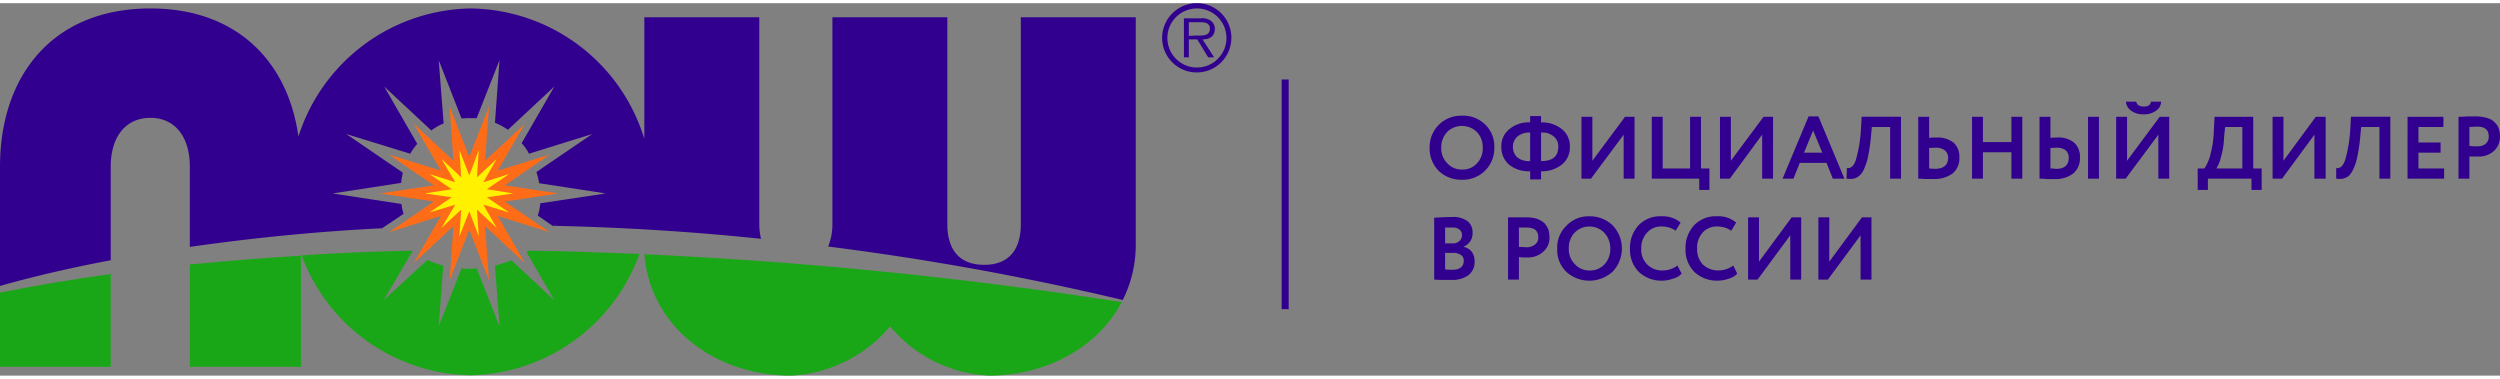 <?xml version="1.0" encoding="UTF-8"?> <svg xmlns="http://www.w3.org/2000/svg" id="Слой_1" data-name="Слой 1" viewBox="0 0 203.1 30.257" width="231px" height="35px"><rect x="0" y="0" width="203.1" height="30.257" fill="#808080" stroke="none"/><defs><style> .cls-1, .cls-6 { fill: #32008f; } .cls-1, .cls-2, .cls-3, .cls-4 { fill-rule: evenodd; } .cls-2 { fill: #19a717; } .cls-3 { fill: #ff6c17; } .cls-4 { fill: #fff100; } .cls-5 { fill: none; stroke: #32008f; stroke-miterlimit: 10; stroke-width: 0.571px; } </style></defs><title>now_logo</title><g><path class="cls-1" d="M91.212,24.114a10.003,10.003,0,0,0,1.057-4.629V1.143H82.931V17.971c0,1.771-.743,3.286-2.97,3.286-2.256,0-2.999-1.514-2.999-3.286V1.143H67.624V17.971a4.804,4.804,0,0,1-.343,1.8,225.784,225.784,0,0,1,23.931,4.343Z"></path><path class="cls-1" d="M8.996,20.886v-7.6c0-2.457,1.228-3.971,3.227-3.971,1.97,0,3.198,1.514,3.198,3.971V19.8c5.197-.743,10.395-1.257,15.621-1.514l1.742-1.171a4.479,4.479,0,0,1-.171-.8l-5.597-.857L32.584,14.6a8.377,8.377,0,0,1,.143-.829L28.129,10.629l5.197,1.6a5.117,5.117,0,0,1,.571-.8L31.213,6.771l3.827,3.571a4.319,4.319,0,0,1,1-.571l-.4-5.143,1.856,4.743a6.208,6.208,0,0,1,.714-.029h.514L40.58,4.629l-.371,5.086a5.421,5.421,0,0,1,1.057.571L45.035,6.771l-2.656,4.6a4.6,4.6,0,0,1,.6.857l5.14-1.6-4.541,3.086a8.552,8.552,0,0,1,.228.914l5.397.829-5.312.8a4.412,4.412,0,0,1-.2,1l1.199.829c5.283.114,10.937.429,16.935,1.057A5.217,5.217,0,0,1,61.684,18V1.143H52.346v9.886a14.936,14.936,0,0,0-14.136-10.6,14.942,14.942,0,0,0-13.965,10.4c-.857-6.086-4.998-10.4-12.023-10.4C4.255.429,0,5.914,0,13.286v9.686c2.313-.657,5.34-1.4,8.996-2.086Z"></path><path class="cls-1" d="M100.036,2.8a2.813,2.813,0,1,1-5.626.029A2.828,2.828,0,0,1,97.209,0h.029a2.804,2.804,0,0,1,2.799,2.8M94.839,2.829a2.399,2.399,0,1,0,2.399-2.4,2.395,2.395,0,0,0-2.399,2.4h0M98.637,4.4h-.485L97.266,2.943H96.581V4.4h-.4V1.229H97.552A1.19,1.19,0,0,1,98.323,1.4a.804.804,0,0,1,.371.686c0,.629-.457.857-1.0.857Zm-1.485-1.771c.457,0,1.142.086,1.142-.571,0-.457-.428-.514-.828-.514H96.581V2.657Z"></path><path class="cls-2" d="M0,23.514v6.029H8.996V22C5.968,22.429,2.97,22.914,0,23.514Z"></path><path class="cls-2" d="M15.421,21.229v8.314h9.024V20.514c-2.999.171-6.026.429-9.024.714Z"></path><path class="cls-2" d="M42.922,20.114a.501.501,0,0,0-.143.114l2.256,3.914-3.484-3.257a10.495,10.495,0,0,1-1.342.429L40.58,26.257l-1.856-4.714a2.455,2.455,0,0,1-.457.029,6.956,6.956,0,0,1-.771-.029l-1.856,4.714.371-4.943a6.733,6.733,0,0,1-1.285-.457l-3.541,3.257,2.313-3.971v-.029c-3.398.057-5.569.171-8.996.371a14.896,14.896,0,0,0,13.708,9.743,14.9,14.9,0,0,0,13.736-9.857c-3.341-.114-5.512-.229-9.024-.257Z"></path><polygon class="cls-3" points="38.124 12.486 36.525 8.4 36.839 12.8 33.612 9.8 35.811 13.6 31.613 12.314 35.24 14.8 30.871 15.457 35.24 16.114 31.613 18.6 35.811 17.286 33.612 21.114 36.839 18.114 36.525 22.514 38.124 18.4 39.723 22.514 39.409 18.114 42.636 21.114 40.437 17.286 44.635 18.6 41.008 16.114 45.349 15.457 41.008 14.8 44.635 12.314 40.437 13.6 42.636 9.8 39.409 12.8 39.723 8.4 38.124 12.486"></polygon><path class="cls-2" d="M52.346,20.4c.514,6.086,5.94,9.857,11.88,9.857a11.235,11.235,0,0,0,8.082-4,11.175,11.175,0,0,0,8.053,4c4.541,0,8.796-2.229,10.766-5.971A355.729,355.729,0,0,0,52.346,20.4Z"></path><polygon class="cls-4" points="38.124 14 37.324 11.943 37.467 14.143 35.868 12.657 36.982 14.543 34.897 13.886 36.696 15.114 34.526 15.457 36.696 15.771 34.897 17 36.982 16.371 35.868 18.257 37.467 16.771 37.324 18.943 38.124 16.914 38.895 18.943 38.752 16.771 40.352 18.257 39.266 16.371 41.351 17 39.552 15.771 41.694 15.457 39.552 15.114 41.351 13.886 39.266 14.543 40.352 12.657 38.752 14.143 38.895 11.943 38.124 14"></polygon><line class="cls-5" x1="104.406" y1="6.2" x2="104.406" y2="24.857"></line><path class="cls-6" d="M116.143,11.743a2.54,2.54,0,0,1,2.627-2.6,2.54,2.54,0,0,1,1.885.714,2.456,2.456,0,0,1,.742,1.886,2.54,2.54,0,0,1-2.627,2.6,2.63,2.63,0,0,1-1.885-.714,2.563,2.563,0,0,1-.742-1.886Zm.942,0A1.724,1.724,0,0,0,117.571,13a1.555,1.555,0,0,0,1.199.514A1.534,1.534,0,0,0,119.998,13a1.706,1.706,0,0,0,.457-1.257,1.723,1.723,0,0,0-.485-1.286,1.724,1.724,0,0,0-2.399,0,1.842,1.842,0,0,0-.485,1.286Zm8.11,2.571h-.885v-.657a2.579,2.579,0,0,1-1.685-.514,1.866,1.866,0,0,1-.657-1.486,1.752,1.752,0,0,1,.657-1.429,2.441,2.441,0,0,1,1.685-.543V9.171h.885v.514a2.589,2.589,0,0,1,1.685.543,1.752,1.752,0,0,1,.657,1.429,1.769,1.769,0,0,1-.657,1.457,2.589,2.589,0,0,1-1.685.543Zm1.399-2.657a.993.993,0,0,0-.371-.829,1.39,1.39,0,0,0-1.028-.314v2.314c.942,0,1.399-.371,1.399-1.171Zm-3.684,0a1.116,1.116,0,0,0,.371.886,1.523,1.523,0,0,0,1.028.286V10.514a1.478,1.478,0,0,0-1.028.314,1.079,1.079,0,0,0-.371.829Zm8.996-.971-2.656,3.571h-.771V9.229h.885V12.8l2.656-3.571h.771v5.029h-.885Zm6.14,3.571h-3.855V9.229h.885v4.2h2.227v-4.2h.885v4.2h.685v1.743h-.828Zm5.112-3.571-2.627,3.571h-.8V9.229h.885V12.8l2.656-3.571h.771v5.029h-.885Zm2.542,3.571h-.885L146.928,9.2h.8l2.113,5.057h-.942l-.514-1.286h-2.17Zm2.342-2.114-.742-1.8-.742,1.8Zm6.397,2.114H153.553v-4.2h-1.485L151.982,11a15.024,15.024,0,0,1-.228,1.486,4.307,4.307,0,0,1-.314.971,1.458,1.458,0,0,1-.4.571.989.989,0,0,1-.457.229,1.902,1.902,0,0,1-.571,0l.029-.857a.634.634,0,0,0,.257-.029.694.694,0,0,0,.257-.2,1.54,1.54,0,0,0,.228-.486,11.108,11.108,0,0,0,.4-2.457l.057-1h3.198Zm2.77-2.514a3.726,3.726,0,0,0-.485.029v1.657c.314.029.457.029.485.029.685,0,1.057-.314,1.057-.886a.776.776,0,0,0-.286-.629,1.184,1.184,0,0,0-.771-.2Zm-1.371-2.514h.885v1.714a4.02,4.02,0,0,1,.571-.029,2.131,2.131,0,0,1,1.428.429,1.532,1.532,0,0,1,.457,1.2,1.586,1.586,0,0,1-.543,1.286,2.477,2.477,0,0,1-1.542.457h-.714a3.638,3.638,0,0,0-.543-.029Zm8.453,5.029h-.885V12.114h-2.313v2.143h-.885V9.229h.885v2.057h2.313V9.229h.885Zm6.226,0h-.885V9.229h.885Zm-3.455-2.514a3.973,3.973,0,0,0-.485.029v1.657h.228a.983.983,0,0,0,.257.029c.657,0,1-.314 1-.886a.759.759,0,0,0-.257-.629,1.148,1.148,0,0,0-.743-.2Zm-1.371-2.514h.885v1.714a4.02,4.02,0,0,1,.571-.029,1.971,1.971,0,0,1,1.371.429,1.532,1.532,0,0,1,.457,1.2,1.586,1.586,0,0,1-.543,1.286,2.303,2.303,0,0,1-1.485.457h-.714a3.453,3.453,0,0,0-.543-.029Zm9.652,1.457-2.656,3.571h-.771V9.229h.885V12.8l2.656-3.571h.771v5.029h-.885ZM172.715,8h.828c.057.257.257.4.628.4.343,0,.543-.143.571-.4h.828a.896.896,0,0,1-.428.743,1.563,1.563,0,0,1-.971.286,1.626,1.626,0,0,1-1.028-.286A.961.961,0,0,1,172.715,8Zm6.654,7.171h-.828V13.429h.543a3.513,3.513,0,0,0,.485-1.114,8.551,8.551,0,0,0,.286-2.086l.057-1h3.141v4.2h.685v1.743h-.828v-.914h-3.541Zm1.399-5.114-.086.857a6.25,6.25,0,0,1-.257,1.6,2.682,2.682,0,0,1-.371.914h2.113V10.057Zm7.254.629-2.627,3.571h-.771V9.229h.885V12.8l2.627-3.571h.8v5.029h-.914Zm6.168,3.571h-.885v-4.2h-1.485L191.734,11a15.017,15.017,0,0,1-.228,1.486,4.306,4.306,0,0,1-.314.971,1.798,1.798,0,0,1-.371.571,1.249,1.249,0,0,1-.485.229,1.717,1.717,0,0,1-.543,0V13.4a.634.634,0,0,0,.257-.029.528.528,0,0,0,.257-.2,1.54,1.54,0,0,0,.228-.486,11.107,11.107,0,0,0,.4-2.457l.057-1h3.198Zm4.369,0h-2.97V9.229h2.913v.829H196.475v1.257h1.799v.829h-1.799v1.286h2.085Zm2.056-1.8v1.8h-.885V9.229A5.975,5.975,0,0,0,200.416,9.2h.742a3.112,3.112,0,0,1,.942.143,1.268,1.268,0,0,1,.6.371,1.196,1.196,0,0,1,.314.514,1.9,1.9,0,0,1,.086.6A1.555,1.555,0,0,1,202.615,12a1.824,1.824,0,0,1-1.342.457Zm.628-2.429-.628.029V11.6a5.296,5.296,0,0,0,.628.029,1.031,1.031,0,0,0,.685-.2.738.738,0,0,0,.257-.6c0-.543-.314-.8-.942-.8ZM116.514,22.457V17.429c.543-.029 1-.057,1.456-.057a1.94,1.94,0,0,1,1.257.343,1.101,1.101,0,0,1,.4.914,1.131,1.131,0,0,1-.714,1.143V19.8a1.12,1.12,0,0,1,.657.4,1.301,1.301,0,0,1,.228.771,1.366,1.366,0,0,1-.485,1.114,2.232,2.232,0,0,1-1.371.4c-.6,0-1.057,0-1.428-.029Zm1.514-2.171h-.628v1.343a4.634,4.634,0,0,0,.6.029c.6,0,.914-.257.914-.743a.519.519,0,0,0-.228-.457,1.061,1.061,0,0,0-.657-.171Zm-.057-2.057h-.571v1.286h.6a.773.773,0,0,0,.543-.171.628.628,0,0,0,.228-.514.555.555,0,0,0-.228-.457.851.851,0,0,0-.571-.143Zm5.426,2.4v1.829h-.885V17.4H123.939a2.962,2.962,0,0,1,.914.114,1.822,1.822,0,0,1,.628.371,2.489,2.489,0,0,1,.314.514,2.229,2.229,0,0,1,.086.629,1.454,1.454,0,0,1-.485,1.143,1.837,1.837,0,0,1-1.342.486,3.86,3.86,0,0,1-.657-.029Zm.628-2.4h-.628V19.8c.257,0,.457.029.628.029A1.042,1.042,0,0,0,124.71,19.6a.667.667,0,0,0,.257-.6q0-.771-.942-.771Zm2.484,1.714a2.435,2.435,0,0,1,.742-1.857,2.475,2.475,0,0,1,1.885-.771,2.654,2.654,0,0,1,1.885.743,2.73,2.73,0,0,1,0,3.743,2.802,2.802,0,0,1-3.77.029,2.456,2.456,0,0,1-.742-1.886Zm.942,0A1.701,1.701,0,0,0,127.937,21.2a1.555,1.555,0,0,0,1.199.514,1.574,1.574,0,0,0,1.228-.514,1.798,1.798,0,0,0,.457-1.257,1.842,1.842,0,0,0-.485-1.286,1.643,1.643,0,0,0-1.199-.514,1.66,1.66,0,0,0-1.228.514,1.775,1.775,0,0,0-.457,1.286Zm8.824,1.371.343.657a1.327,1.327,0,0,1-.685.4,2.473,2.473,0,0,1-.914.171,2.657,2.657,0,0,1-1.885-.714,2.542,2.542,0,0,1-.714-1.886,2.689,2.689,0,0,1,.685-1.886,2.429,2.429,0,0,1,1.885-.743,2.235,2.235,0,0,1,1.542.514l-.4.657a1.992,1.992,0,0,0-1.142-.343,1.527,1.527,0,0,0-1.171.486,1.863,1.863,0,0,0-.485,1.314,1.669,1.669,0,0,0,1.771,1.771,1.934,1.934,0,0,0,1.171-.4Zm4.541,0,.314.657a1.357,1.357,0,0,1-.657.4,2.74,2.74,0,0,1-.942.171,2.657,2.657,0,0,1-1.885-.714,2.542,2.542,0,0,1-.714-1.886,2.689,2.689,0,0,1,.685-1.886,2.429,2.429,0,0,1,1.885-.743,2.186,2.186,0,0,1,1.542.514l-.4.657a1.992,1.992,0,0,0-1.142-.343,1.527,1.527,0,0,0-1.171.486,1.845,1.845,0,0,0-.457,1.314,1.821,1.821,0,0,0,.457,1.286,1.84,1.84,0,0,0,1.285.486,2.082,2.082,0,0,0,1.199-.4Zm4.626-2.457-2.656,3.6h-.771V17.4h.885V21l2.656-3.6h.771v5.057h-.885Zm5.711,0-2.656,3.6h-.771V17.4h.885V21l2.656-3.6h.771v5.057h-.885Z"></path></g></svg> 